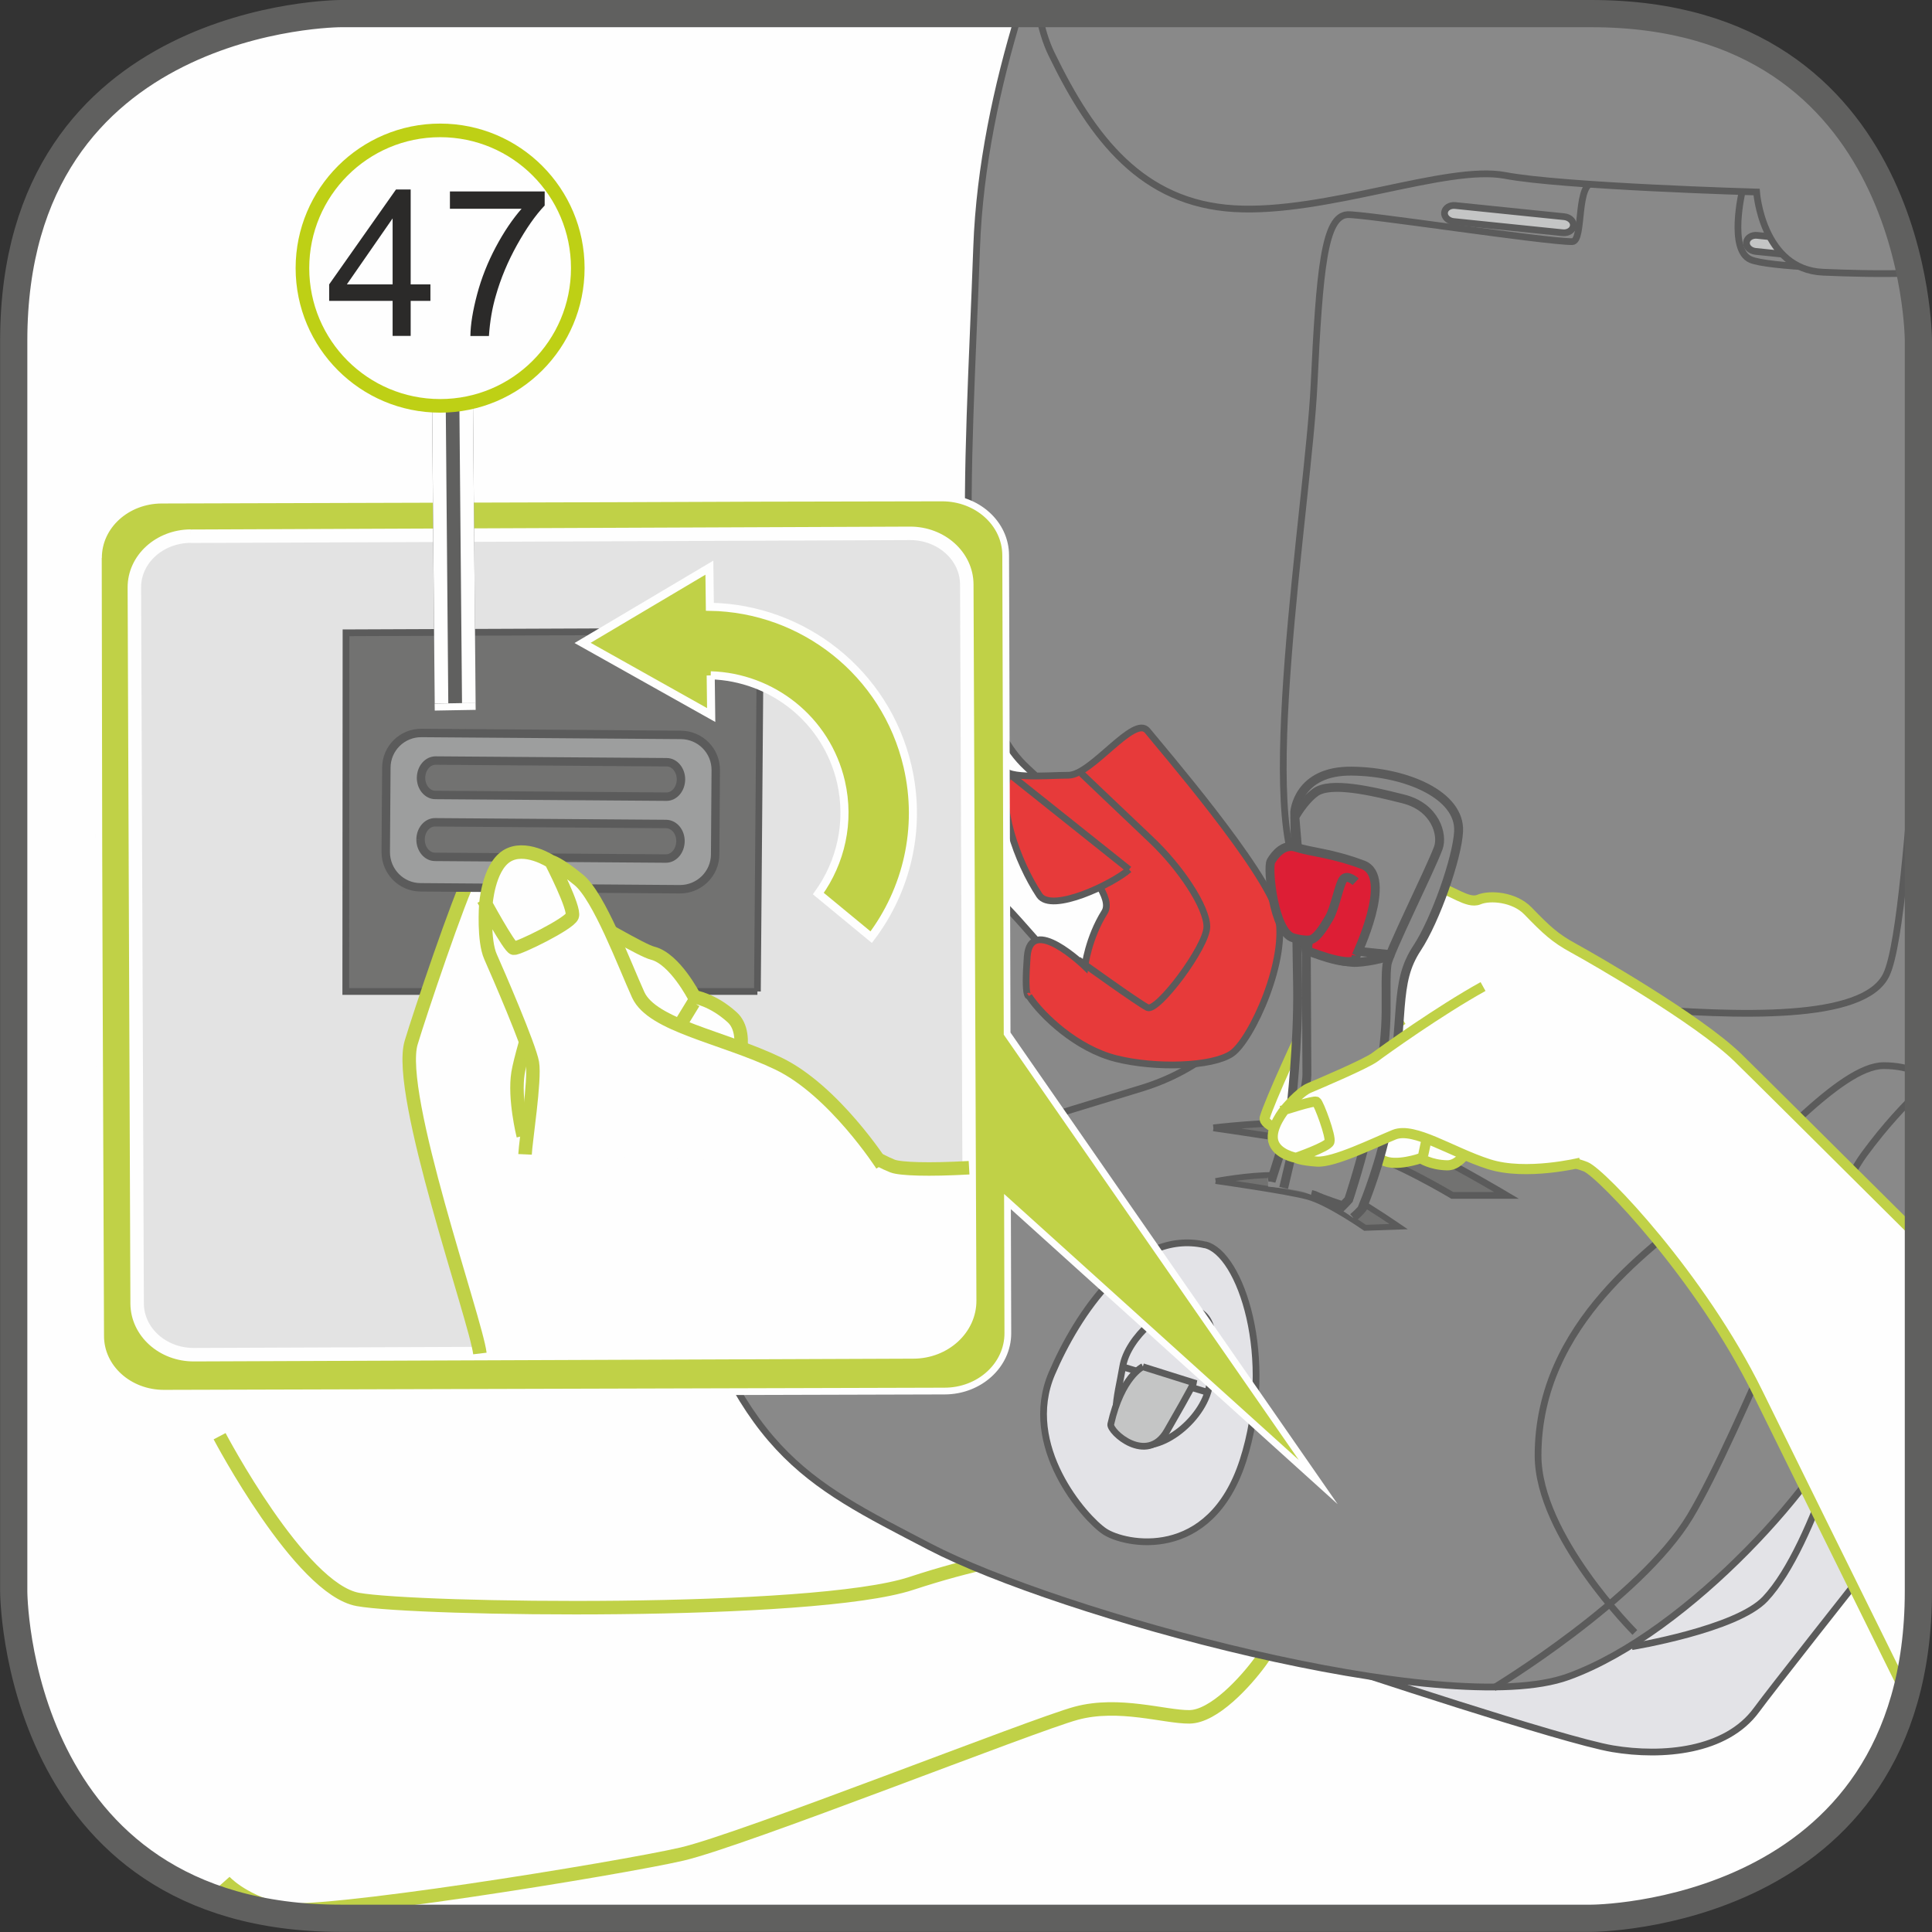 <?xml version="1.0" encoding="UTF-8"?>
<!DOCTYPE svg PUBLIC "-//W3C//DTD SVG 1.1//EN" "http://www.w3.org/Graphics/SVG/1.1/DTD/svg11.dtd">
<!-- Creator: CorelDRAW 2017 -->
<svg xmlns="http://www.w3.org/2000/svg" xml:space="preserve" width="25mm" height="25mm" version="1.1" style="shape-rendering:geometricPrecision; text-rendering:geometricPrecision; image-rendering:optimizeQuality; fill-rule:evenodd; clip-rule:evenodd"
viewBox="0 0 160.47 160.47"
 xmlns:xlink="http://www.w3.org/1999/xlink">
 <rect x="0" y="0" width="160.47" height="160.47" fill="#333333" stroke="none"/>
 <defs>
  <style type="text/css">
   <![CDATA[
    .str9 {stroke:#FEFEFE;stroke-width:0.67;stroke-miterlimit:10}
    .str11 {stroke:#C0D147;stroke-width:0.84;stroke-miterlimit:10}
    .str7 {stroke:#5B5B5B;stroke-width:0.7;stroke-miterlimit:10}
    .str8 {stroke:#5B5B5B;stroke-width:0.7;stroke-miterlimit:4}
    .str3 {stroke:#FEFEFE;stroke-width:0.56;stroke-miterlimit:10}
    .str1 {stroke:#5B5B5B;stroke-width:0.56;stroke-miterlimit:10}
    .str2 {stroke:#5B5B5B;stroke-width:0.56;stroke-miterlimit:4}
    .str12 {stroke:#5B5B5B;stroke-width:0.74;stroke-miterlimit:4}
    .str16 {stroke:#FEFEFE;stroke-width:3.4;stroke-miterlimit:4}
    .str13 {stroke:#60605F;stroke-width:2.26;stroke-miterlimit:4}
    .str4 {stroke:#FEFEFE;stroke-width:1.12;stroke-miterlimit:4}
    .str0 {stroke:#C0D147;stroke-width:1.12;stroke-miterlimit:10}
    .str17 {stroke:#BED015;stroke-width:1.13;stroke-miterlimit:2.613}
    .str5 {stroke:#5B5B5B;stroke-width:0.64;stroke-miterlimit:10}
    .str6 {stroke:#5B5B5B;stroke-width:0.64;stroke-miterlimit:4}
    .str10 {stroke:#5B5B5B;stroke-width:0.49;stroke-miterlimit:10}
    .str14 {stroke:#60605F;stroke-width:3.4;stroke-linejoin:bevel;stroke-miterlimit:4}
    .str15 {stroke:#FEFEFE;stroke-width:1.13;stroke-linejoin:bevel;stroke-miterlimit:4}
    .fil1 {fill:none;fill-rule:nonzero}
    .fil0 {fill:#FEFEFE;fill-rule:nonzero}
    .fil7 {fill:#E3E3E3;fill-rule:nonzero}
    .fil5 {fill:#C4C5C5;fill-rule:nonzero}
    .fil10 {fill:#9D9E9E;fill-rule:nonzero}
    .fil3 {fill:#898989;fill-rule:nonzero}
    .fil9 {fill:#727271;fill-rule:nonzero}
    .fil8 {fill:#4F4F4E;fill-rule:nonzero}
    .fil12 {fill:#2B2A29;fill-rule:nonzero}
    .fil4 {fill:#E73A3A;fill-rule:nonzero}
    .fil11 {fill:#DD1E35;fill-rule:nonzero}
    .fil2 {fill:#E3E3E7;fill-rule:nonzero}
    .fil6 {fill:#C0D147;fill-rule:nonzero}
   ]]>
  </style>
 </defs>
 <g id="Слой_x0020_1">
  <path class="fil0" d="M28.31 1.13c0,0 -27.17,0 -27.17,27.17l0 103.86c0,0 0,27.17 27.17,27.17l103.86 0c0,0 27.17,0 27.17,-27.17l0 -103.86c0,0 0,-27.17 -27.17,-27.17l-103.86 0z"/>
  <path class="fil0" d="M18.24 119.29c0,0 6.68,12.7 11.49,13.56 4.81,0.87 37.83,1.34 45.95,-1.33 10.18,-3.34 14.89,-2.62 16.31,-3.24 1.42,-0.63 1.52,-1.24 3.66,-1.98 2.14,-0.74 11.11,-2.17 12.75,-1.37 1.64,0.8 2.68,2.42 2.08,3.55 -0.6,1.13 -4.61,7.92 -5.82,9.56 -1.21,1.65 -3.83,4.54 -5.87,4.56 -2.04,0.02 -5.84,-1.26 -9.4,-0.3 -3.57,0.96 -27.67,10.52 -32.76,11.7 -5.1,1.18 -30.69,5.35 -33.66,4.56 -2.97,-0.78 -4.32,-2.3 -4.32,-2.3l-0.41 -36.97z"/>
  <path class="fil1 str0" d="M18.24 119.29c0,0 6.68,12.7 11.49,13.56 4.81,0.87 37.83,1.34 45.95,-1.33 10.18,-3.34 14.89,-2.62 16.31,-3.24 1.42,-0.63 1.52,-1.24 3.66,-1.98 2.14,-0.74 11.11,-2.17 12.75,-1.37 1.64,0.8 2.68,2.42 2.08,3.55 -0.6,1.13 -4.61,7.92 -5.82,9.56 -1.21,1.65 -3.83,4.54 -5.87,4.56 -2.04,0.02 -5.84,-1.26 -9.4,-0.3 -3.57,0.96 -27.67,10.52 -32.76,11.7 -5.1,1.18 -30.69,5.35 -33.66,4.56 -2.97,-0.78 -4.32,-2.3 -4.32,-2.3m73.36 -26.45c0,0 2.05,1.1 3.7,2.31 1.65,1.21 4.33,3.22 4.33,3.22m8.37 -10.41c0,0 -2.41,4.22 -3.51,5.66 -1.11,1.44 -1.5,2.57 -2.42,3.2 -0.91,0.62 -1.63,0.73 -1.63,0.73m2.25 -9.52c0,0 -2.71,4.11 -3.32,4.84 -0.61,0.72 -2.02,1.66 -2.22,2.17m-3.6 -2.21l3.33 -3.72"/>
  <path class="fil2" d="M111.21 138.36c0,0 18.6,6.2 22.74,6.89 4.14,0.69 9.42,0.23 11.94,-3.22 1.24,-1.69 7.45,-9.56 13.45,-17.15l0 -27.13 -48.13 40.6z"/>
  <path class="fil1 str1" d="M111.21 138.36c0,0 18.6,6.2 22.74,6.89 4.14,0.69 9.42,0.23 11.94,-3.22 1.24,-1.69 7.45,-9.56 13.45,-17.15m0 -27.13l-48.13 40.6"/>
  <path class="fil3" d="M84.64 1.13c-1.81,5.94 -3.28,12.69 -3.52,19.41 -0.69,19.29 -2.3,37.2 4.13,43.17 6.43,5.97 10.34,9.88 9.65,12.86 -0.69,2.99 -1.61,6.89 -4.36,5.51 -2.76,-1.38 -5.05,-5.05 -8.04,-7.81 -2.98,-2.76 -16.54,-6.43 -21.36,-0.23 -4.82,6.2 -10.79,9.42 -5.28,28.02 5.51,18.6 10.79,20.9 21.36,26.41 10.56,5.51 42.94,14.47 53.05,10.79 10.11,-3.67 21.59,-16.77 23.42,-22.28 1.3,-3.9 3.76,-10.57 5.65,-14.78l0 -73.91c0,0 0,-27.17 -27.17,-27.17l0 0 -47.53 0z"/>
  <path class="fil1 str2" d="M84.64 1.13c-1.81,5.94 -3.28,12.69 -3.52,19.41 -0.69,19.29 -2.3,37.2 4.13,43.17 6.43,5.97 10.34,9.88 9.65,12.86 -0.69,2.99 -1.61,6.89 -4.36,5.51 -2.76,-1.38 -5.05,-5.05 -8.04,-7.81 -2.98,-2.76 -16.54,-6.43 -21.36,-0.23 -4.82,6.2 -10.79,9.42 -5.28,28.02 5.51,18.6 10.79,20.9 21.36,26.41 10.56,5.51 42.94,14.47 53.05,10.79 10.11,-3.67 21.59,-16.77 23.42,-22.28 1.3,-3.9 3.76,-10.57 5.65,-14.78m-37.57 -88.1l0.19 -12.98"/>
  <path class="fil3" d="M159.34 59.18c-0.78,8.96 -1.48,19.27 -2.66,21.77 -1.84,3.9 -12.4,3.44 -21.13,2.76 -8.73,-0.69 -22.74,-6.2 -27.1,-10.34 -4.36,-4.13 0.23,-31.69 0.69,-41.34 0.46,-9.65 0.86,-14.09 2.78,-14.2 1.3,-0.07 16.31,2.24 18.66,2.24 1.03,0 0.22,-5.17 1.96,-4.91 1.74,0.27 3.33,0.36 4.95,0.4 5.49,0.13 7.23,0.27 7.23,0.27 0,0 -1.18,4.92 0.68,5.73 1.39,0.61 8.67,0.86 13.2,0.88 0.73,3.42 0.73,5.86 0.73,5.86l0 30.87z"/>
  <path class="fil1 str2" d="M159.34 59.18c-0.78,8.96 -1.48,19.27 -2.66,21.77 -1.84,3.9 -12.4,3.44 -21.13,2.76 -8.73,-0.69 -22.74,-6.2 -27.1,-10.34 -4.36,-4.13 0.23,-31.69 0.69,-41.34 0.46,-9.65 0.86,-14.09 2.78,-14.2 1.3,-0.07 16.31,2.24 18.66,2.24 1.03,0 0.22,-5.17 1.96,-4.91 1.74,0.27 3.33,0.36 4.95,0.4 5.49,0.13 7.23,0.27 7.23,0.27 0,0 -1.18,4.92 0.68,5.73 1.39,0.61 8.67,0.86 13.2,0.88m-97.92 92.26c0,0 4.36,-11.94 9.88,-15.39 5.51,-3.44 17.69,-6.89 24.35,-8.95 6.66,-2.07 9.41,-6.89 9.41,-6.89m19.75 56.72c0,0 12.17,-7.35 16.31,-14.24 4.13,-6.89 11.25,-25.72 14.47,-30.09 1.76,-2.39 3.39,-4.1 4.5,-5.15m0 -1.64c-0.87,-0.36 -1.82,-0.56 -2.89,-0.56 -3.67,0 -9.87,7.58 -14.47,11.25 -4.59,3.67 -14.24,10.1 -14.24,21.13 0,6.67 8.04,14.7 8.04,14.7m-0.25 1.18c0,0 8.69,-1.42 11.08,-3.97 4.24,-4.52 7.39,-17.38 8.62,-19.98 0.73,-1.54 2.56,-3.5 4.1,-4.63"/>
  <path class="fil4" d="M85.46 82.73c1.09,1.64 3.97,4.38 7.25,5.2 3.28,0.82 7.94,0.68 9.58,-0.41 1.64,-1.09 4.79,-7.94 3.83,-11.63 -0.96,-3.69 -9.71,-13.82 -10.81,-15.19 -1.1,-1.37 -4.65,3.69 -6.57,3.69 -1.92,0 -5.61,0.41 -5.47,-0.82 0.14,-1.23 -0.14,-1.92 -0.14,-1.92 0,0 -1.23,2.6 0,3.7 1.23,1.1 9.99,8.21 8.62,10.4 -1.37,2.19 -1.64,4.52 -1.64,4.52 0,0 -4.52,-4.38 -4.79,-0.82 -0.27,3.56 0.14,3.28 0.14,3.28z"/>
  <path class="fil1 str2" d="M85.46 82.73c1.09,1.64 3.97,4.38 7.25,5.2 3.28,0.82 7.94,0.68 9.58,-0.41 1.64,-1.09 4.79,-7.94 3.83,-11.63 -0.96,-3.69 -9.71,-13.82 -10.81,-15.19 -1.1,-1.37 -4.65,3.69 -6.57,3.69 -1.92,0 -5.61,0.41 -5.47,-0.82 0.14,-1.23 -0.14,-1.92 -0.14,-1.92 0,0 -1.23,2.6 0,3.7 1.23,1.1 9.99,8.21 8.62,10.4 -1.37,2.19 -1.64,4.52 -1.64,4.52 0,0 -4.52,-4.38 -4.79,-0.82 -0.27,3.56 0.14,3.28 0.14,3.28m4.1 -3.01c0,0 4.93,3.56 5.75,3.97 0.82,0.41 4.93,-5.07 4.93,-6.71 0,-1.64 -2.19,-4.93 -4.65,-7.25 -2.46,-2.33 -5.75,-5.47 -5.75,-5.47"/>
  <path class="fil4" d="M159.34 88.42c-0.31,0.6 -0.54,1.01 -0.54,1.01 0,0 0.21,0.1 0.54,0.27l0 -1.28z"/>
  <path class="fil1 str2" d="M159.34 88.42c-0.31,0.6 -0.54,1.01 -0.54,1.01 0,0 0.21,0.1 0.54,0.27"/>
  <path class="fil2" d="M100.09 103.39c2.95,0.67 5.89,9.44 3.15,17.93 -2.74,8.48 -9.85,6.98 -11.49,5.88 -1.64,-1.09 -6.96,-7.11 -4.38,-13.13 2.05,-4.79 6.71,-12.05 12.73,-10.67z"/>
  <path class="fil1 str1" d="M100.09 103.39c2.95,0.67 5.89,9.44 3.15,17.93 -2.74,8.48 -9.85,6.98 -11.49,5.88 -1.64,-1.09 -6.96,-7.11 -4.38,-13.13 2.05,-4.79 6.71,-12.05 12.73,-10.67"/>
  <path class="fil1 str2" d="M98.59 108.59c-1.71,-0.26 -4.93,2.46 -5.34,4.93 -0.41,2.47 -1.37,5.2 0.82,6.3 2.19,1.1 6.16,-2.05 6.43,-5.06 0.27,-3.01 0.82,-5.75 -1.92,-6.16m1.51 6.98l-6.84 -2.05"/>
  <path class="fil5" d="M130.68 18.75c-0.04,0.37 -0.44,0.63 -0.89,0.58l-9.06 -0.93c-0.45,-0.05 -0.79,-0.39 -0.75,-0.75 0.04,-0.37 0.44,-0.63 0.89,-0.58l9.06 0.93c0.45,0.05 0.79,0.38 0.75,0.75z"/>
  <path class="fil1 str2" d="M130.68 18.75c-0.04,0.37 -0.44,0.63 -0.89,0.58l-9.06 -0.93c-0.45,-0.05 -0.79,-0.39 -0.75,-0.75 0.04,-0.37 0.44,-0.63 0.89,-0.58l9.06 0.93c0.45,0.05 0.79,0.38 0.75,0.75"/>
  <path class="fil5" d="M155.76 21.23c-0.04,0.37 -0.44,0.63 -0.89,0.58l-9.06 -0.93c-0.45,-0.05 -0.79,-0.39 -0.75,-0.75 0.04,-0.37 0.44,-0.63 0.89,-0.58l9.06 0.93c0.45,0.05 0.79,0.38 0.75,0.75z"/>
  <path class="fil1 str2" d="M155.76 21.23c-0.04,0.37 -0.44,0.63 -0.89,0.58l-9.06 -0.93c-0.45,-0.05 -0.79,-0.39 -0.75,-0.75 0.04,-0.37 0.44,-0.63 0.89,-0.58l9.06 0.93c0.45,0.05 0.79,0.38 0.75,0.75"/>
  <path class="fil3" d="M86.29 1.13c0.23,1.23 0.57,2.37 1.04,3.34 3.44,7.12 7.58,12.4 15.16,12.86 7.58,0.46 17.68,-3.67 22.51,-2.76 4.82,0.92 20.9,1.38 20.9,1.38 0,0 0.46,6.43 5.51,6.66 2.31,0.1 4.91,0.16 7.26,0.08 -1.64,-7.96 -7.26,-21.56 -26.49,-21.56l0 0 -45.88 0z"/>
  <path class="fil1 str2" d="M86.29 1.13c0.23,1.23 0.57,2.37 1.04,3.34 3.44,7.12 7.58,12.4 15.16,12.86 7.58,0.46 17.68,-3.67 22.51,-2.76 4.82,0.92 20.9,1.38 20.9,1.38 0,0 0.46,6.43 5.51,6.66 2.31,0.1 4.91,0.16 7.26,0.08"/>
  <path class="fil5" d="M94.93 113.51c0,0 -1.78,0.83 -2.67,4.78 -0.14,0.61 3,3.45 4.67,0.56 2.21,-3.84 2.22,-4 2.22,-4l-4.23 -1.33z"/>
  <path class="fil1 str2" d="M94.93 113.51c0,0 -1.78,0.83 -2.67,4.78 -0.14,0.61 3,3.45 4.67,0.56 2.21,-3.84 2.22,-4 2.22,-4l-4.23 -1.33"/>
  <path class="fil4" d="M93.78 72.22c-1.35,1.2 -6.45,3.64 -7.45,2.14 -1.85,-2.79 -3.55,-7.6 -2.53,-10.1l9.98 7.96z"/>
  <path class="fil1 str2" d="M93.78 72.22c-1.35,1.2 -6.45,3.64 -7.45,2.14 -1.85,-2.79 -3.55,-7.6 -2.53,-10.1l9.98 7.96"/>
  <path class="fil6" d="M8.17 46.33l0.04 24.75 0.04 12.12 0.11 27.75c-0.01,2.65 2.36,4.78 5.27,4.77l64.82 -0.18c2.91,-0 5.26,-2.15 5.26,-4.8l-0.03 -10.94 25.81 23.3 -25.84 -37.25 -0.12 -39.72c-0,-2.64 -2.36,-4.77 -5.28,-4.77l-15.6 0.03 -10.8 0.04 -38.42 0.11c-2.91,0.01 -5.26,2.15 -5.25,4.8z"/>
  <path class="fil1 str3" d="M8.17 46.33l0.04 24.75 0.04 12.12 0.11 27.75c-0.01,2.65 2.36,4.78 5.27,4.77l64.82 -0.18c2.91,-0 5.26,-2.15 5.26,-4.8l-0.03 -10.94 25.81 23.3 -25.84 -37.25 -0.12 -39.72c-0,-2.64 -2.36,-4.77 -5.28,-4.77l-15.6 0.03 -10.8 0.04 -38.42 0.11c-2.91,0.01 -5.26,2.15 -5.25,4.8"/>
  <path class="fil7" d="M15.83 44.53c-2.59,0.02 -4.68,1.92 -4.67,4.27l0.23 59.48c0.02,2.35 2.12,4.25 4.72,4.24l59.76 -0.23c2.59,-0.01 4.69,-1.93 4.67,-4.28l-0.24 -59.47c-0.01,-2.35 -2.12,-4.24 -4.7,-4.24l-59.77 0.24z"/>
  <path class="fil1 str4" d="M15.83 44.53c-2.59,0.02 -4.68,1.92 -4.67,4.27l0.23 59.48c0.02,2.35 2.12,4.25 4.72,4.24l59.76 -0.23c2.59,-0.01 4.69,-1.93 4.67,-4.28l-0.24 -59.47c-0.01,-2.35 -2.12,-4.24 -4.7,-4.24l-59.77 0.24"/>
  <path class="fil8" d="M56.35 71.19c0,0.5 -0.41,0.91 -0.92,0.91l-19.12 0c-0.51,0 -0.91,-0.41 -0.91,-0.91l0 -1.09c0,-0.5 0.41,-0.91 0.91,-0.91l19.12 0c0.51,0 0.92,0.41 0.92,0.91l0 1.09z"/>
  <path class="fil1 str5" d="M56.35 71.19c0,0.5 -0.41,0.91 -0.92,0.91l-19.12 0c-0.51,0 -0.91,-0.41 -0.91,-0.91l0 -1.09c0,-0.5 0.41,-0.91 0.91,-0.91l19.12 0c0.51,0 0.92,0.41 0.92,0.91l0 1.09"/>
  <path class="fil8" d="M56.51 63.61c0,0.5 -0.41,0.91 -0.91,0.91l-19.12 0c-0.51,0 -0.92,-0.41 -0.92,-0.91l0 -1.09c0,-0.5 0.41,-0.91 0.92,-0.91l19.12 0c0.51,0 0.91,0.41 0.91,0.91l0 1.09z"/>
  <path class="fil1 str5" d="M56.51 63.61c0,0.5 -0.41,0.91 -0.91,0.91l-19.12 0c-0.51,0 -0.92,-0.41 -0.92,-0.91l0 -1.09c0,-0.5 0.41,-0.91 0.92,-0.91l19.12 0c0.51,0 0.91,0.41 0.91,0.91l0 1.09"/>
  <path class="fil8" d="M45.65 69.45c-0.5,-0.01 -0.91,-0.15 -0.91,-0.32l0.13 -6.23c0,-0.16 0.41,-0.29 0.92,-0.28l1.09 0.03c0.5,0.01 0.91,0.15 0.91,0.32l-0.13 6.23c-0,0.16 -0.41,0.29 -0.92,0.28l-1.09 -0.02z"/>
  <path class="fil1 str6" d="M47.79 64.2l0 5.14m-3.05 -5.14l-0.09 5.14"/>
  <path class="fil5" d="M54.12 71.26l0.6 -2.52c0,0 0.84,-3.15 0.42,-4.68 -0.42,-1.53 -18.27,-1.25 -18.27,-1.25 0,0 1.04,3.34 0.81,4.77 -0.24,1.42 -0.73,3.7 -0.73,3.7l17.18 -0.03z"/>
  <path class="fil1 str7" d="M54.12 71.26l0.6 -2.52c0,0 0.84,-3.15 0.42,-4.68 -0.42,-1.53 -18.27,-1.25 -18.27,-1.25 0,0 1.04,3.34 0.81,4.77 -0.24,1.42 -0.73,3.7 -0.73,3.7l17.18 -0.03"/>
  <polygon class="fil9" points="62.91,82.35 28.72,82.35 28.74,52.56 63.15,52.42 "/>
  <polyline class="fil1 str2" points="62.91,82.35 28.72,82.35 28.74,52.56 63.15,52.42 62.91,82.35 "/>
  <path class="fil0" d="M80.49 96.99c-3.37,0.19 -5.7,0.11 -6.36,-0.14 -2.1,-0.81 -13.22,-7.29 -13.22,-7.29 0,0 1.53,-3.6 -0.1,-5.07 -1.63,-1.48 -3.14,-1.69 -3.14,-1.69 0,0 -1.62,-3.17 -3.46,-3.63 -1.84,-0.46 -14.03,-8.52 -15.06,-6.57 -1.03,1.94 -4.28,11.6 -5,14 -1.27,4.26 5.38,23.05 5.71,25.82l36.02 -0.14c2.59,-0.01 4.69,-1.93 4.67,-4.28l0 0 -0.04 -11.01z"/>
  <path class="fil1 str0" d="M80.49 96.99c-3.37,0.19 -5.7,0.11 -6.36,-0.14 -2.1,-0.81 -13.22,-7.29 -13.22,-7.29 0,0 1.53,-3.6 -0.1,-5.07 -1.63,-1.48 -3.14,-1.69 -3.14,-1.69 0,0 -1.62,-3.17 -3.46,-3.63 -1.84,-0.46 -14.03,-8.52 -15.06,-6.57 -1.03,1.94 -4.28,11.6 -5,14 -1.27,4.26 5.38,23.05 5.71,25.82m5.9 -32.63c0,0 -2.37,7.19 -2.73,9.31 -0.35,2.12 0.43,5.24 0.43,5.24m14.15 -11.06l-2.73 4.47"/>
  <path class="fil10" d="M34.93 69.72c0.01,-0.79 0.55,-1.43 1.21,-1.42l19.19 0.14c0.67,0.01 1.2,0.65 1.19,1.44 -0.01,0.79 -0.55,1.43 -1.21,1.43l-19.19 -0.14c-0.67,-0.01 -1.19,-0.66 -1.19,-1.45zm0.04 -5.12c0.01,-0.8 0.55,-1.43 1.21,-1.43l19.19 0.14c0.66,0 1.2,0.65 1.19,1.44 -0.01,0.79 -0.55,1.43 -1.21,1.42l-19.19 -0.14c-0.66,-0 -1.2,-0.65 -1.19,-1.44zm-0.04 9.11l21.53 0.16c1.61,0.01 2.93,-1.28 2.94,-2.89l0.05 -7c0.01,-1.61 -1.28,-2.92 -2.9,-2.93l-21.53 -0.16c-1.61,-0.02 -2.93,1.28 -2.93,2.89l-0.05 7c-0,1.61 1.28,2.92 2.89,2.93z"/>
  <path class="fil1 str8" d="M34.93 69.72c0.01,-0.79 0.55,-1.43 1.21,-1.42l19.19 0.14c0.67,0.01 1.2,0.65 1.19,1.44 -0.01,0.79 -0.55,1.43 -1.21,1.43l-19.19 -0.14c-0.67,-0.01 -1.19,-0.66 -1.19,-1.45m0.04 -5.12c0.01,-0.8 0.55,-1.43 1.21,-1.43l19.19 0.14c0.66,0 1.2,0.65 1.19,1.44 -0.01,0.79 -0.55,1.43 -1.21,1.42l-19.19 -0.14c-0.66,-0 -1.2,-0.65 -1.19,-1.44m-0.04 9.11l21.53 0.16c1.61,0.01 2.93,-1.28 2.94,-2.89l0.05 -7c0.01,-1.61 -1.28,-2.92 -2.9,-2.93l-21.53 -0.16c-1.61,-0.02 -2.93,1.28 -2.93,2.89l-0.05 7c-0,1.61 1.28,2.92 2.89,2.93"/>
  <path class="fil0" d="M73.26 96.76c0,0 -3.99,-6.2 -8.61,-8.42 -4.62,-2.22 -10.46,-3.14 -11.64,-5.71 -1.17,-2.58 -3.24,-8.14 -4.93,-9.54 -1.7,-1.4 -2.32,-1.53 -2.32,-1.53 0,0 -2.18,-1.43 -3.7,-0.44 -1.52,0.99 -1.71,4.05 -1.71,4.05 0,0 -0.21,2.94 0.39,4.29 0.6,1.35 3.23,7.41 3.48,8.82 0.24,1.41 -0.56,6.5 -0.61,7.6l29.66 0.87z"/>
  <path class="fil1 str0" d="M73.26 96.76c0,0 -3.99,-6.2 -8.61,-8.42 -4.62,-2.22 -10.46,-3.14 -11.64,-5.71 -1.17,-2.58 -3.24,-8.14 -4.93,-9.54 -1.7,-1.4 -2.32,-1.53 -2.32,-1.53 0,0 -2.18,-1.43 -3.7,-0.44 -1.52,0.99 -1.71,4.05 -1.71,4.05 0,0 -0.21,2.94 0.39,4.29 0.6,1.35 3.23,7.41 3.48,8.82 0.24,1.41 -0.56,6.5 -0.61,7.6m2.16 -24.32c0,0 2.01,3.89 1.76,4.53 -0.25,0.65 -4.48,2.72 -4.86,2.67 -0.37,-0.06 -2.52,-4.04 -2.52,-4.04"/>
  <path class="fil6" d="M59.03 56.1l0.04 3.29 -10.68 -5.99 10.53 -6.25 0.04 3.25c7.69,0.12 14.6,5.43 16.42,13.26 1.19,5.14 -0.07,10.28 -3.02,14.18l-4.39 -3.62c1.86,-2.59 2.65,-5.93 1.88,-9.28 -1.2,-5.18 -5.74,-8.7 -10.82,-8.85z"/>
  <path class="fil1 str9" d="M59.03 56.1l0.04 3.29 -10.68 -5.99 10.53 -6.25 0.04 3.25c7.69,0.12 14.6,5.43 16.42,13.26 1.19,5.14 -0.07,10.28 -3.02,14.18l-4.39 -3.62c1.86,-2.59 2.65,-5.93 1.88,-9.28 -1.2,-5.18 -5.74,-8.7 -10.82,-8.85"/>
  <path class="fil9" d="M100.78 93.68c0,0 4.52,-0.55 7.94,-0.41 3.42,0.14 7.26,1.09 9.99,2.46 2.74,1.37 6.43,3.56 6.43,3.56l-4.51 0c0,0 -4.79,-2.87 -7.53,-3.56 -2.74,-0.69 -12.31,-2.05 -12.31,-2.05z"/>
  <path class="fil1 str1" d="M100.78 93.68c0,0 4.52,-0.55 7.94,-0.41 3.42,0.14 7.26,1.09 9.99,2.46 2.74,1.37 6.43,3.56 6.43,3.56l-4.51 0c0,0 -4.79,-2.87 -7.53,-3.56 -2.74,-0.69 -12.31,-2.05 -12.31,-2.05"/>
  <path class="fil9" d="M100.97 98.1c0,0 2.77,-0.53 4.89,-0.5 2.12,0.03 4.51,0.68 6.24,1.68 1.73,1 4.07,2.6 4.07,2.6l-2.79 0.1c0,0 -3.04,-2.12 -4.75,-2.58 -1.71,-0.47 -7.66,-1.31 -7.66,-1.31z"/>
  <path class="fil1 str10" d="M100.97 98.1c0,0 2.77,-0.53 4.89,-0.5 2.12,0.03 4.51,0.68 6.24,1.68 1.73,1 4.07,2.6 4.07,2.6l-2.79 0.1c0,0 -3.04,-2.12 -4.75,-2.58 -1.71,-0.47 -7.66,-1.31 -7.66,-1.31"/>
  <path class="fil0" d="M158.31 140.64c-4.47,-9.04 -9.81,-19.85 -12.31,-24.94 -4.71,-9.6 -12.97,-18.24 -14.29,-18.78 -1.32,-0.55 -9.26,-2.41 -9.26,-2.41 0,0 -0.86,2.32 -2.26,2.29 -1.39,-0.03 -2.18,-0.59 -2.18,-0.59 0,0 -2.12,0.75 -3.17,0.16 -1.05,-0.59 -10.16,-2.19 -9.79,-3.53 0.38,-1.34 3.08,-7.2 3.8,-8.62 1.31,-2.59 6.27,-8.17 7.01,-9.02 0.74,-0.85 1.76,-1.93 3.21,-1.63 1.44,0.3 2.83,1.55 3.76,1.16 0.93,-0.39 2.95,-0.22 4.07,0.93 1.59,1.64 2.27,2.27 3.81,3.11 1.54,0.84 10.33,5.88 13.62,9.07 1.16,1.13 7.41,7.34 15.02,14.91l0 29.42 0 0c0,3.18 -0.38,5.99 -1.03,8.47z"/>
  <path class="fil1 str11" d="M158.31 140.64c-4.47,-9.04 -9.81,-19.86 -12.31,-24.95 -4.71,-9.6 -12.97,-18.24 -14.29,-18.78 -1.32,-0.55 -9.26,-2.41 -9.26,-2.41 0,0 -0.86,2.32 -2.26,2.29 -1.39,-0.03 -2.18,-0.59 -2.18,-0.59 0,0 -2.12,0.75 -3.17,0.16 -1.05,-0.59 -10.16,-2.19 -9.79,-3.53 0.38,-1.34 3.08,-7.2 3.8,-8.62 1.31,-2.59 6.27,-8.17 7.01,-9.02 0.74,-0.85 1.76,-1.93 3.21,-1.63 1.44,0.3 2.83,1.55 3.76,1.16 0.93,-0.39 2.95,-0.22 4.07,0.93 1.59,1.64 2.27,2.27 3.81,3.11 1.54,0.84 10.33,5.88 13.62,9.07 1.16,1.13 7.41,7.34 15.02,14.91m-48.12 -10.35c0,0 2.04,-4.34 2.8,-5.47 0.76,-1.13 2.48,-2.23 2.48,-2.23m1.7 11.25l0.69 -3.24"/>
  <path class="fil3" d="M112.39 101.13c1.14,-0.99 0.88,-1.1 0.88,-1.1 0,0 1.54,-3.76 2.07,-7.1 1.37,-8.8 0.4,-11.22 2.37,-14.2 1.52,-2.31 3.33,-7.48 3.44,-9.67 0.15,-3.01 -4.3,-4.95 -8.85,-5.01 -4.54,-0.07 -4.76,3.41 -4.76,3.41 0,0 0.18,10.11 0.24,14.64 0.05,4.52 -0.5,9.55 -0.64,10.63 -0.11,0.88 -1.12,4.01 -1.46,5.07l-0.19 -0.04 -0.19 0.03 0.03 0.77c0,0 2.35,0.22 3.09,0.49l0 0c1.78,0.65 3.13,1.5 3.96,2.1z"/>
  <path class="fil1 str12" d="M112.39 101.13c1.14,-0.99 0.88,-1.1 0.88,-1.1 0,0 1.54,-3.76 2.07,-7.1 1.37,-8.8 0.4,-11.22 2.37,-14.2 1.52,-2.31 3.33,-7.48 3.44,-9.67 0.15,-3.01 -4.3,-4.95 -8.85,-5.01 -4.54,-0.07 -4.76,3.41 -4.76,3.41 0,0 0.18,10.11 0.24,14.64 0.05,4.52 -0.5,9.55 -0.64,10.63 -0.11,0.88 -1.12,4.01 -1.46,5.07l-0.19 -0.04 -0.19 0.03"/>
  <path class="fil3" d="M107.55 67.86c0,0 0.72,-1.33 1.71,-2.05 1.24,-0.9 4.57,-0.14 7.27,0.54 2.71,0.67 3.34,3 2.93,4.09 -0.73,1.95 -4.15,8.76 -4.26,9.69 -0.11,0.94 -0.06,1.58 -0.07,3.9 -0.05,6.57 -3.11,15.61 -3.11,15.61 0,0 -0.26,0.3 -0.73,0.75 -0.77,-0.46 -1.73,-0.96 -2.87,-1.38l0 0c-0.37,-0.13 -1.13,-0.26 -1.8,-0.34 0.34,-1.42 1.93,-8.16 1.93,-9.38 0,-1.23 -0.05,-10.05 -0.05,-10.05l-0.95 -11.4z"/>
  <path class="fil1 str12" d="M107.55 67.86c0,0 0.72,-1.33 1.71,-2.05 1.24,-0.9 4.57,-0.14 7.27,0.54 2.71,0.67 3.34,3 2.93,4.09 -0.73,1.95 -4.15,8.76 -4.26,9.69 -0.11,0.94 -0.06,1.58 -0.07,3.9 -0.05,6.57 -3.11,15.61 -3.11,15.61 0,0 -0.26,0.3 -0.73,0.75m-4.67 -1.72c0.34,-1.42 1.93,-8.16 1.93,-9.38 0,-1.23 -0.05,-10.05 -0.05,-10.05l-0.95 -11.4"/>
  <path class="fil3" d="M115.49 79.29c-0.1,0.25 -2.28,0.71 -3.17,0.64 -0.91,-0.06 -2.93,-0.54 -3.77,-1.35l6.94 0.71z"/>
  <path class="fil1 str12" d="M115.49 79.29c-0.1,0.25 -2.28,0.71 -3.17,0.64 -0.91,-0.06 -2.93,-0.54 -3.77,-1.35l6.94 0.71"/>
  <path class="fil11" d="M112.64 79.37c0,0 3.17,-6.57 0.56,-7.54 -2.72,-1.01 -4.18,-1.01 -5.61,-1.47 -0.95,-0.28 -1.69,0.6 -2.02,1.17 -0.32,0.55 0.23,5.93 1.85,6.37 0.79,0.22 1.27,0.18 1.27,0.18l-0.11 0.88c0,0 3.23,1.33 4,0.78l0.06 -0.36z"/>
  <path class="fil1 str12" d="M112.64 79.37c0,0 3.17,-6.57 0.56,-7.54 -2.72,-1.01 -4.18,-1.01 -5.61,-1.47 -0.95,-0.28 -1.69,0.6 -2.02,1.17 -0.32,0.55 0.23,5.93 1.85,6.37 0.79,0.22 1.27,0.18 1.27,0.18l-0.11 0.88c0,0 3.23,1.33 4,0.78l0.06 -0.36m-0.04 -6.14c0,0 -0.65,-0.62 -1.01,-0.24 -0.35,0.38 -0.69,2.39 -1.18,3.23 -0.5,0.84 -1.1,1.84 -1.7,1.85"/>
  <path class="fil3" d="M108.9 99.21c0.16,0.04 0.29,0.07 0.38,0.12 0.52,0.26 2.26,0.83 2.26,0.83l-1.2 -0.29c-0.44,-0.23 -0.92,-0.45 -1.44,-0.66z"/>
  <path class="fil1 str12" d="M108.9 99.21c0.16,0.04 0.29,0.07 0.38,0.12 0.52,0.26 2.26,0.83 2.26,0.83l-1.2 -0.29"/>
  <path class="fil0" d="M131.27 96.57c0,0 -4.53,1.12 -7.62,0.12 -3.09,-0.99 -6.18,-3.11 -7.84,-2.45 -1.66,0.68 -5.03,2.34 -6.42,2.24 -1.39,-0.09 -1.74,-0.31 -1.74,-0.31 0,0 -1.63,-0.29 -1.9,-1.41 -0.27,-1.12 0.97,-2.61 0.97,-2.61 0,0 1.18,-1.44 2.05,-1.8 0.86,-0.36 4.71,-2 5.44,-2.55 0.72,-0.54 5.31,-3.83 8.97,-5.86l8.09 14.62z"/>
  <path class="fil1 str11" d="M131.27 96.57c0,0 -4.53,1.12 -7.62,0.12 -3.09,-0.99 -6.18,-3.11 -7.84,-2.45 -1.66,0.68 -5.03,2.34 -6.42,2.24 -1.39,-0.09 -1.74,-0.31 -1.74,-0.31 0,0 -1.63,-0.29 -1.9,-1.41 -0.27,-1.12 0.97,-2.61 0.97,-2.61 0,0 1.18,-1.44 2.05,-1.8 0.86,-0.36 4.71,-2 5.44,-2.55 0.72,-0.54 5.31,-3.83 8.97,-5.86m-15.54 14.23c0,0 2.62,-0.91 2.78,-1.32 0.17,-0.41 -0.88,-3.21 -1.08,-3.34 -0.19,-0.14 -2.92,0.76 -2.92,0.76"/>
  <path class="fil1 str13" d="M28.31 1.13c0,0 -27.17,0 -27.17,27.17l0 103.86c0,0 0,27.17 27.17,27.17l103.86 0c0,0 27.17,0 27.17,-27.17l0 -103.86c0,0 0,-27.17 -27.17,-27.17l-103.86 0z"/>
  <line class="fil1 str14" x1="37.8" y1="58.41" x2="37.55" y2= "29.08" />
  <line class="fil1 str15" x1="36.67" y1="58.42" x2="36.42" y2= "29.09" />
  <line class="fil1 str15" x1="38.94" y1="58.4" x2="38.68" y2= "29.07" />
  <line class="fil1 str16" x1="37.8" y1="58.41" x2="37.81" y2= "58.99" />
  <path class="fil0" d="M47.99 22.27c0,6.32 -5.11,11.44 -11.43,11.44 -6.32,0 -11.44,-5.12 -11.44,-11.44 0,-6.31 5.12,-11.44 11.44,-11.44 6.32,0 11.43,5.13 11.43,11.44z"/>
  <path class="fil1 str17" d="M47.99 22.27c0,6.32 -5.11,11.44 -11.43,11.44 -6.32,0 -11.44,-5.12 -11.44,-11.44 0,-6.31 5.12,-11.44 11.44,-11.44 6.32,0 11.43,5.13 11.43,11.44z"/>
  <path class="fil12" d="M32.61 27.9l0 -2.91 -5.27 0 0 -1.37 5.55 -7.88 1.22 0 0 7.88 1.64 0 0 1.37 -1.64 0 0 2.91 -1.49 0zm0 -4.28l0 -5.48 -3.8 5.48 3.8 0zm4.76 -6.29l0 -1.43 7.87 0 0 1.17c-0.78,0.82 -1.54,1.92 -2.3,3.28 -0.76,1.37 -1.35,2.77 -1.76,4.22 -0.3,1.02 -0.49,2.13 -0.57,3.34l-1.54 0c0.01,-0.96 0.2,-2.11 0.56,-3.47 0.36,-1.35 0.88,-2.66 1.55,-3.92 0.67,-1.26 1.39,-2.32 2.14,-3.18l-5.96 0z"/>
 </g>
</svg>
